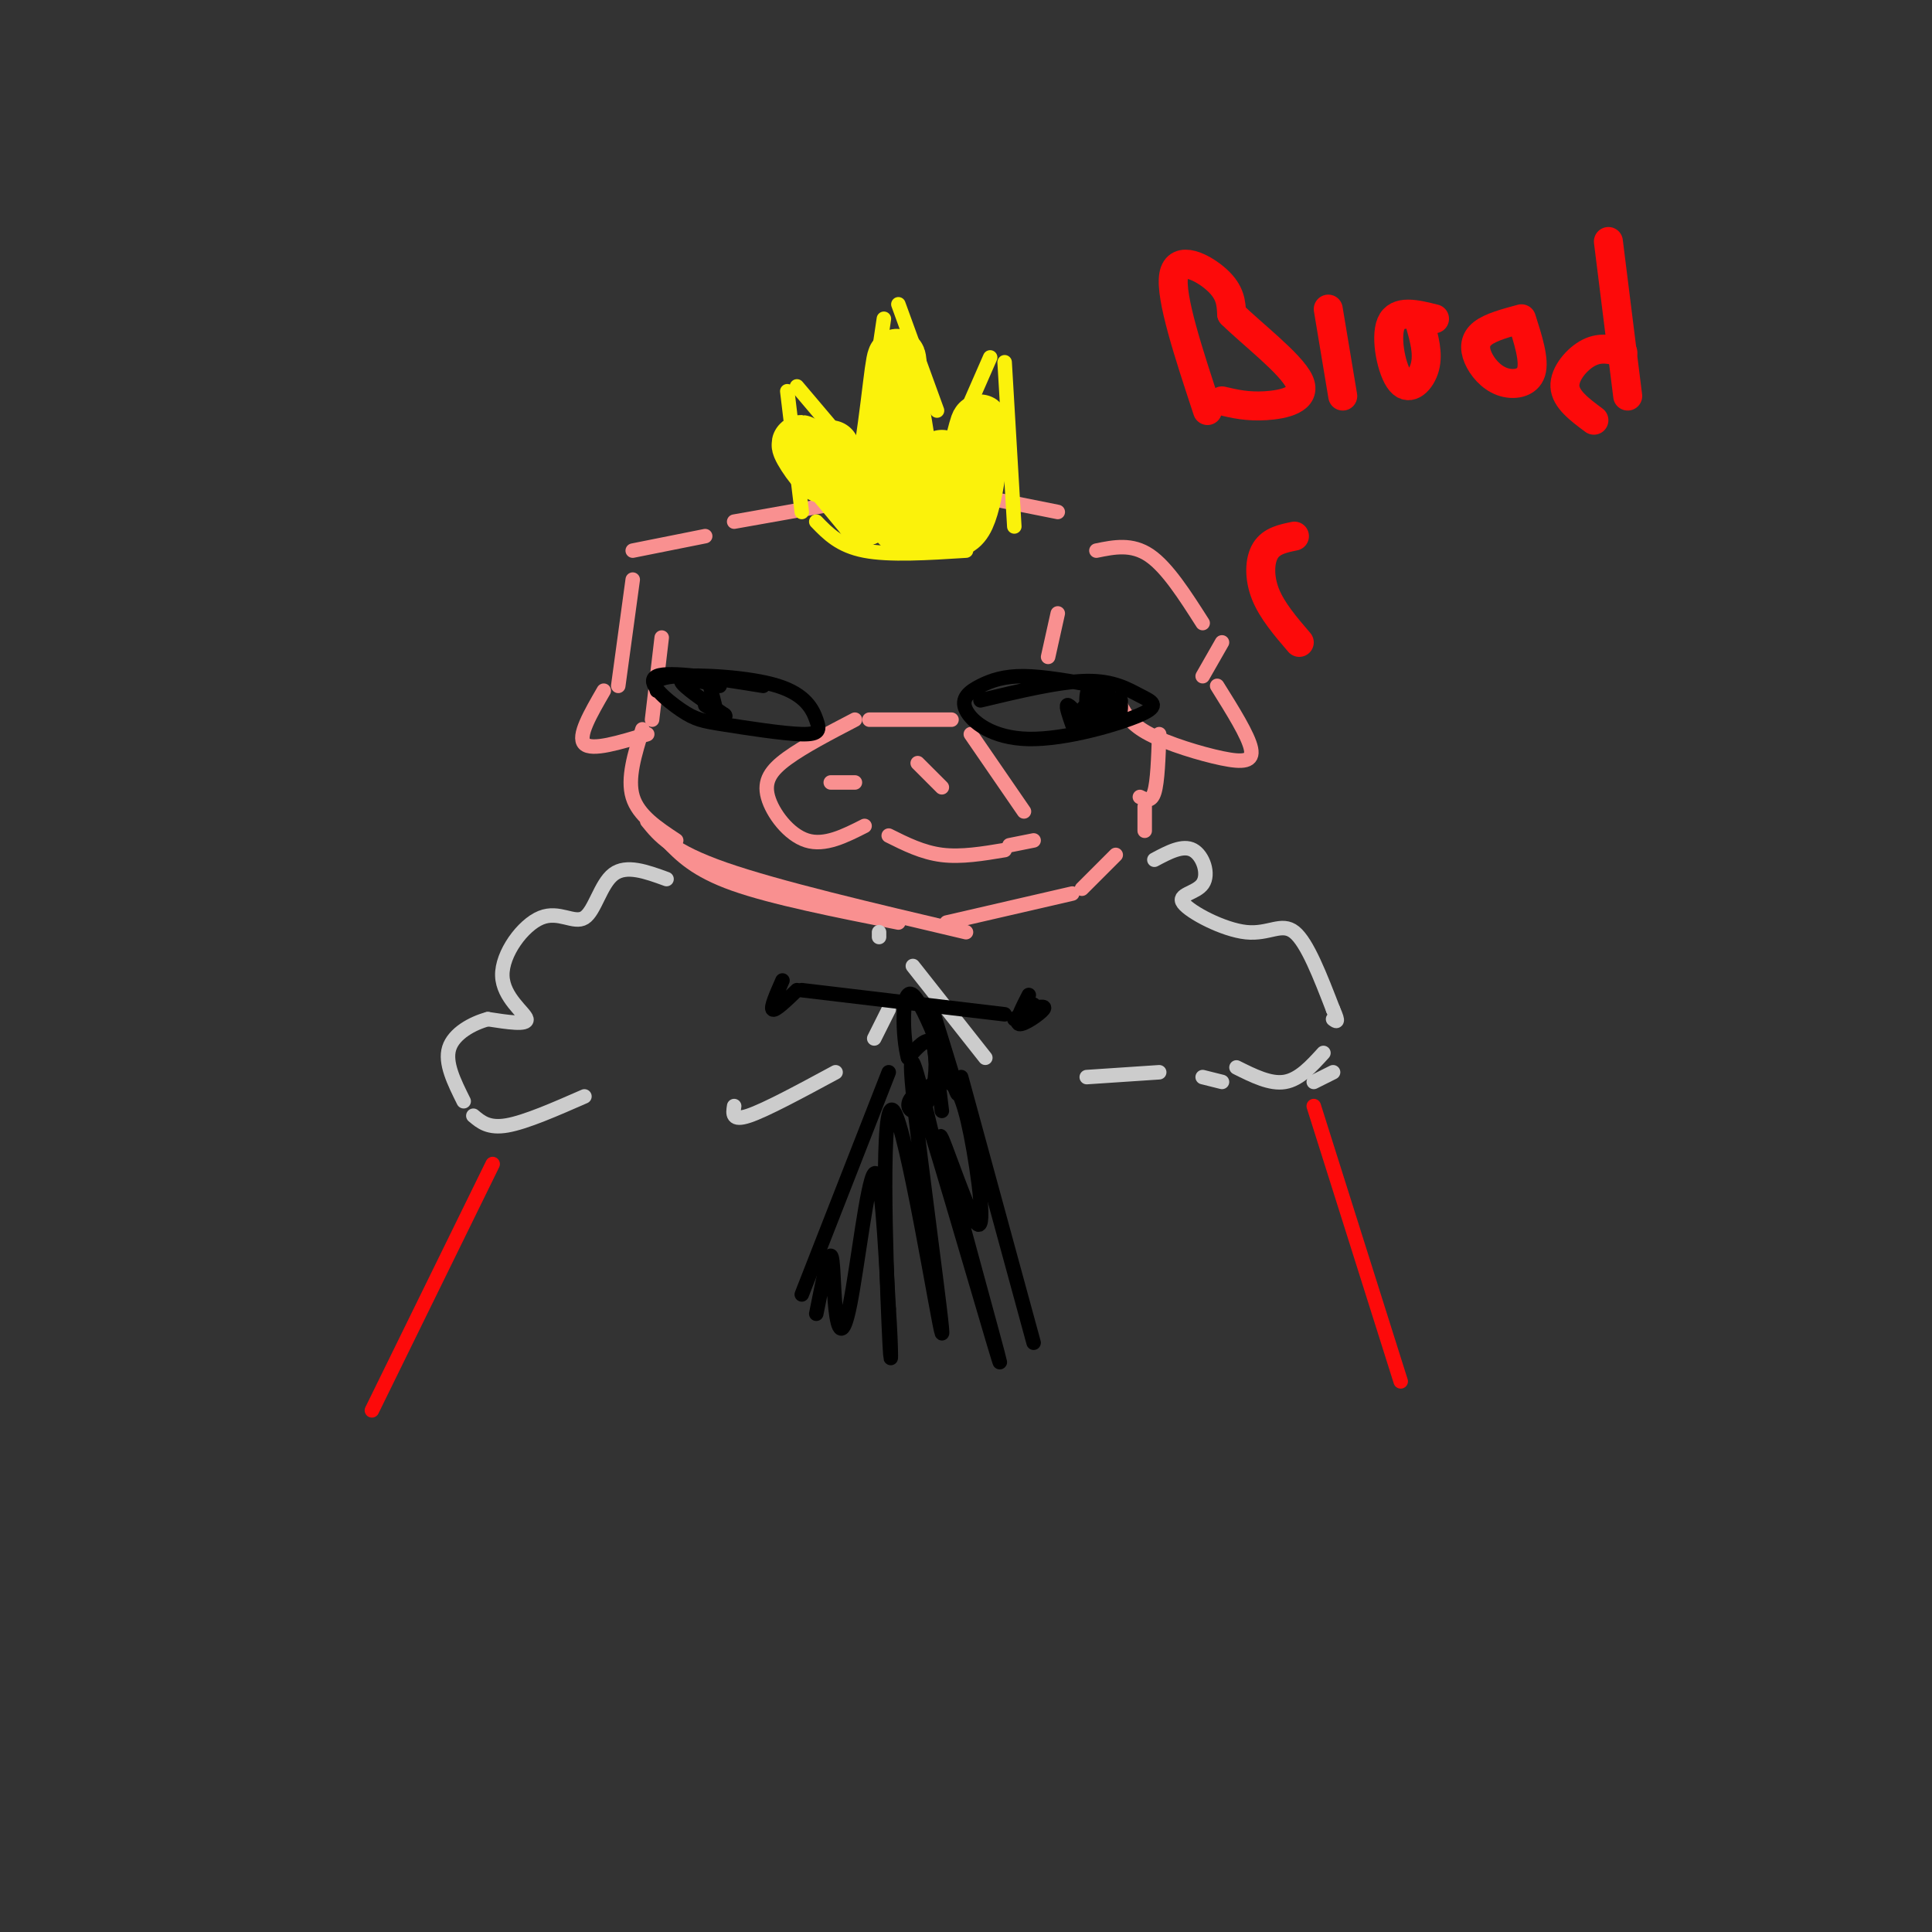 <svg viewBox='0 0 400 400' version='1.1' xmlns='http://www.w3.org/2000/svg' xmlns:xlink='http://www.w3.org/1999/xlink'><rect x="0" y="0" width="400" height="400" fill="#333333" stroke="none"/><g fill='none' stroke='#F99090' stroke-width='3' stroke-linecap='round' stroke-linejoin='round'><path d='M177,149c-5.298,2.762 -10.595,5.524 -14,8c-3.405,2.476 -4.917,4.667 -4,8c0.917,3.333 4.262,7.810 8,9c3.738,1.190 7.869,-0.905 12,-3'/><path d='M184,173c3.500,1.750 7.000,3.500 11,4c4.000,0.500 8.500,-0.250 13,-1'/><path d='M180,149c0.000,0.000 17.000,0.000 17,0'/><path d='M201,152c0.000,0.000 11.000,16.000 11,16'/><path d='M214,174c0.000,0.000 -5.000,1.000 -5,1'/><path d='M172,162c0.000,0.000 5.000,0.000 5,0'/><path d='M190,158c0.000,0.000 5.000,5.000 5,5'/><path d='M133,151c-1.583,5.083 -3.167,10.167 -2,14c1.167,3.833 5.083,6.417 9,9'/><path d='M138,174c3.000,3.083 6.000,6.167 14,9c8.000,2.833 21.000,5.417 34,8'/><path d='M134,170c2.500,3.083 5.000,6.167 16,10c11.000,3.833 30.500,8.417 50,13'/><path d='M196,191c0.000,0.000 26.000,-6.000 26,-6'/><path d='M224,184c0.000,0.000 7.000,-7.000 7,-7'/><path d='M237,172c0.000,0.000 0.000,-5.000 0,-5'/><path d='M135,149c0.000,0.000 2.000,-17.000 2,-17'/><path d='M236,165c1.167,0.583 2.333,1.167 3,-1c0.667,-2.167 0.833,-7.083 1,-12'/><path d='M227,114c3.667,-0.750 7.333,-1.500 11,1c3.667,2.500 7.333,8.250 11,14'/><path d='M253,133c0.000,0.000 -4.000,7.000 -4,7'/><path d='M252,142c3.226,5.155 6.452,10.310 7,13c0.548,2.690 -1.583,2.917 -6,2c-4.417,-0.917 -11.119,-2.976 -15,-5c-3.881,-2.024 -4.940,-4.012 -6,-6'/><path d='M219,127c0.000,0.000 -2.000,9.000 -2,9'/><path d='M146,111c0.000,0.000 -15.000,3.000 -15,3'/><path d='M131,120c0.000,0.000 -3.000,22.000 -3,22'/><path d='M125,143c-2.750,4.750 -5.500,9.500 -4,11c1.500,1.500 7.250,-0.250 13,-2'/><path d='M152,108c0.000,0.000 45.000,-8.000 45,-8'/><path d='M194,101c0.000,0.000 25.000,5.000 25,5'/></g>
<g fill='none' stroke='#CCCCCC' stroke-width='3' stroke-linecap='round' stroke-linejoin='round'><path d='M138,182c-4.164,-1.520 -8.327,-3.040 -11,-1c-2.673,2.040 -3.854,7.641 -6,9c-2.146,1.359 -5.256,-1.522 -9,0c-3.744,1.522 -8.124,7.448 -8,12c0.124,4.552 4.750,7.729 5,9c0.250,1.271 -3.875,0.635 -8,0'/><path d='M101,211c-3.156,0.844 -7.044,2.956 -8,6c-0.956,3.044 1.022,7.022 3,11'/><path d='M239,178c2.946,-1.572 5.891,-3.144 8,-2c2.109,1.144 3.380,5.006 2,7c-1.380,1.994 -5.411,2.122 -4,4c1.411,1.878 8.265,5.506 13,6c4.735,0.494 7.353,-2.144 10,0c2.647,2.144 5.324,9.072 8,16'/><path d='M276,209c1.333,3.000 0.667,2.500 0,2'/><path d='M276,222c0.000,0.000 -4.000,2.000 -4,2'/><path d='M98,231c1.583,1.333 3.167,2.667 7,2c3.833,-0.667 9.917,-3.333 16,-6'/><path d='M152,229c-0.250,1.583 -0.500,3.167 3,2c3.500,-1.167 10.750,-5.083 18,-9'/><path d='M181,215c0.000,0.000 3.000,-6.000 3,-6'/><path d='M182,193c0.000,0.000 0.000,1.000 0,1'/><path d='M189,200c0.000,0.000 15.000,19.000 15,19'/><path d='M225,223c0.000,0.000 15.000,-1.000 15,-1'/><path d='M249,223c0.000,0.000 4.000,1.000 4,1'/><path d='M256,221c3.500,1.750 7.000,3.500 10,3c3.000,-0.500 5.500,-3.250 8,-6'/></g>
<g fill='none' stroke='#FD0A0A' stroke-width='3' stroke-linecap='round' stroke-linejoin='round'><path d='M102,241c0.000,0.000 -25.000,51.000 -25,51'/><path d='M272,229c0.000,0.000 18.000,57.000 18,57'/></g>
<g fill='none' stroke='#000000' stroke-width='3' stroke-linecap='round' stroke-linejoin='round'><path d='M184,222c0.000,0.000 -18.000,46.000 -18,46'/><path d='M199,223c0.000,0.000 15.000,55.000 15,55'/><path d='M169,272c1.211,-6.088 2.421,-12.175 3,-12c0.579,0.175 0.526,6.614 1,11c0.474,4.386 1.474,6.719 3,-1c1.526,-7.719 3.579,-25.491 5,-27c1.421,-1.509 2.211,13.246 3,28'/><path d='M184,271c0.595,8.650 0.582,16.274 0,3c-0.582,-13.274 -1.733,-47.444 1,-44c2.733,3.444 9.351,44.504 10,46c0.649,1.496 -4.672,-36.573 -6,-50c-1.328,-13.427 1.336,-2.214 4,9'/><path d='M193,235c4.632,15.094 14.212,48.329 14,47c-0.212,-1.329 -10.217,-37.221 -12,-45c-1.783,-7.779 4.656,12.554 7,16c2.344,3.446 0.593,-9.995 -1,-18c-1.593,-8.005 -3.026,-10.573 -5,-11c-1.974,-0.427 -4.487,1.286 -7,3'/><path d='M189,227c-1.309,1.217 -1.083,2.759 0,3c1.083,0.241 3.022,-0.820 4,-4c0.978,-3.180 0.994,-8.480 0,-10c-0.994,-1.520 -2.997,0.740 -5,3'/><path d='M188,219c-1.143,-3.869 -1.500,-15.042 1,-13c2.500,2.042 7.857,17.298 9,20c1.143,2.702 -1.929,-7.149 -5,-17'/><path d='M193,209c-0.500,0.667 0.750,10.833 2,21'/><path d='M166,205c0.000,0.000 42.000,5.000 42,5'/><path d='M210,211c0.000,0.000 4.000,-3.000 4,-3'/><path d='M162,203c-1.250,2.833 -2.500,5.667 -2,6c0.500,0.333 2.750,-1.833 5,-4'/><path d='M213,206c-1.467,2.867 -2.933,5.733 -2,6c0.933,0.267 4.267,-2.067 5,-3c0.733,-0.933 -1.133,-0.467 -3,0'/><path d='M158,142c-9.713,-1.566 -19.427,-3.132 -22,-2c-2.573,1.132 1.994,4.963 5,7c3.006,2.037 4.451,2.281 9,3c4.549,0.719 12.202,1.914 16,2c3.798,0.086 3.740,-0.936 3,-3c-0.740,-2.064 -2.161,-5.171 -8,-7c-5.839,-1.829 -16.097,-2.380 -21,-2c-4.903,0.380 -4.452,1.690 -4,3'/><path d='M148,146c0.000,0.000 -1.000,-4.000 -1,-4'/><path d='M227,142c-5.468,-0.978 -10.936,-1.956 -15,-2c-4.064,-0.044 -6.723,0.846 -9,2c-2.277,1.154 -4.172,2.572 -3,5c1.172,2.428 5.411,5.866 13,6c7.589,0.134 18.529,-3.036 23,-5c4.471,-1.964 2.473,-2.721 0,-4c-2.473,-1.279 -5.421,-3.080 -11,-3c-5.579,0.080 -13.790,2.040 -22,4'/><path d='M222,150c-0.667,-1.917 -1.333,-3.833 -1,-4c0.333,-0.167 1.667,1.417 3,3'/><path d='M228,143c-2.481,2.163 -4.962,4.326 -4,5c0.962,0.674 5.368,-0.143 6,-2c0.632,-1.857 -2.511,-4.756 -4,-4c-1.489,0.756 -1.324,5.165 0,7c1.324,1.835 3.807,1.096 5,0c1.193,-1.096 1.097,-2.548 1,-4'/><path d='M232,145c-1.622,-0.533 -6.178,0.133 -7,1c-0.822,0.867 2.089,1.933 5,3'/><path d='M149,142c-4.083,-1.000 -8.167,-2.000 -8,-1c0.167,1.000 4.583,4.000 9,7'/><path d='M150,148c0.833,0.833 -1.583,-0.583 -4,-2'/></g>
<g fill='none' stroke='#FBF20B' stroke-width='3' stroke-linecap='round' stroke-linejoin='round'><path d='M166,106c0.000,0.000 -3.000,-25.000 -3,-25'/><path d='M165,80c0.000,0.000 11.000,13.000 11,13'/><path d='M179,93c0.000,0.000 4.000,-27.000 4,-27'/><path d='M186,63c0.000,0.000 8.000,22.000 8,22'/><path d='M198,90c0.000,0.000 7.000,-16.000 7,-16'/><path d='M208,75c0.000,0.000 2.000,34.000 2,34'/><path d='M169,108c2.417,2.500 4.833,5.000 10,6c5.167,1.000 13.083,0.500 21,0'/></g>
<g fill='none' stroke='#FBF20B' stroke-width='12' stroke-linecap='round' stroke-linejoin='round'><path d='M172,93c-0.111,3.111 -0.222,6.222 -2,5c-1.778,-1.222 -5.222,-6.778 -4,-6c1.222,0.778 7.111,7.889 13,15'/><path d='M179,107c3.311,-4.556 5.089,-23.444 6,-30c0.911,-6.556 0.956,-0.778 1,5'/><path d='M186,82c1.155,6.500 3.542,20.250 3,25c-0.542,4.750 -4.012,0.500 -4,-1c0.012,-1.500 3.506,-0.250 7,1'/><path d='M192,107c2.678,1.453 5.872,4.585 8,0c2.128,-4.585 3.188,-16.888 3,-19c-0.188,-2.112 -1.625,5.968 -3,9c-1.375,3.032 -2.687,1.016 -4,-1'/><path d='M196,96c-0.833,-0.333 -0.917,-0.667 -1,-1'/></g>
<g fill='none' stroke='#FD0A0A' stroke-width='6' stroke-linecap='round' stroke-linejoin='round'><path d='M250,85c-3.889,-11.778 -7.778,-23.556 -7,-28c0.778,-4.444 6.222,-1.556 9,1c2.778,2.556 2.889,4.778 3,7'/><path d='M255,65c3.940,3.940 12.292,10.292 14,14c1.708,3.708 -3.226,4.774 -7,5c-3.774,0.226 -6.387,-0.387 -9,-1'/><path d='M278,82c0.000,0.000 -3.000,-18.000 -3,-18'/><path d='M297,66c-3.875,-0.970 -7.750,-1.940 -9,1c-1.250,2.940 0.125,9.792 2,12c1.875,2.208 4.250,-0.226 5,-3c0.750,-2.774 -0.125,-5.887 -1,-9'/><path d='M315,66c-3.167,0.852 -6.335,1.703 -8,3c-1.665,1.297 -1.828,3.038 -1,5c0.828,1.962 2.646,4.144 5,5c2.354,0.856 5.244,0.388 6,-2c0.756,-2.388 -0.622,-6.694 -2,-11'/><path d='M337,82c0.000,0.000 -4.000,-32.000 -4,-32'/><path d='M336,73c-2.267,-0.622 -4.533,-1.244 -7,0c-2.467,1.244 -5.133,4.356 -5,7c0.133,2.644 3.067,4.822 6,7'/><path d='M269,133c-2.822,-3.289 -5.644,-6.578 -7,-10c-1.356,-3.422 -1.244,-6.978 0,-9c1.244,-2.022 3.622,-2.511 6,-3'/></g>
</svg>